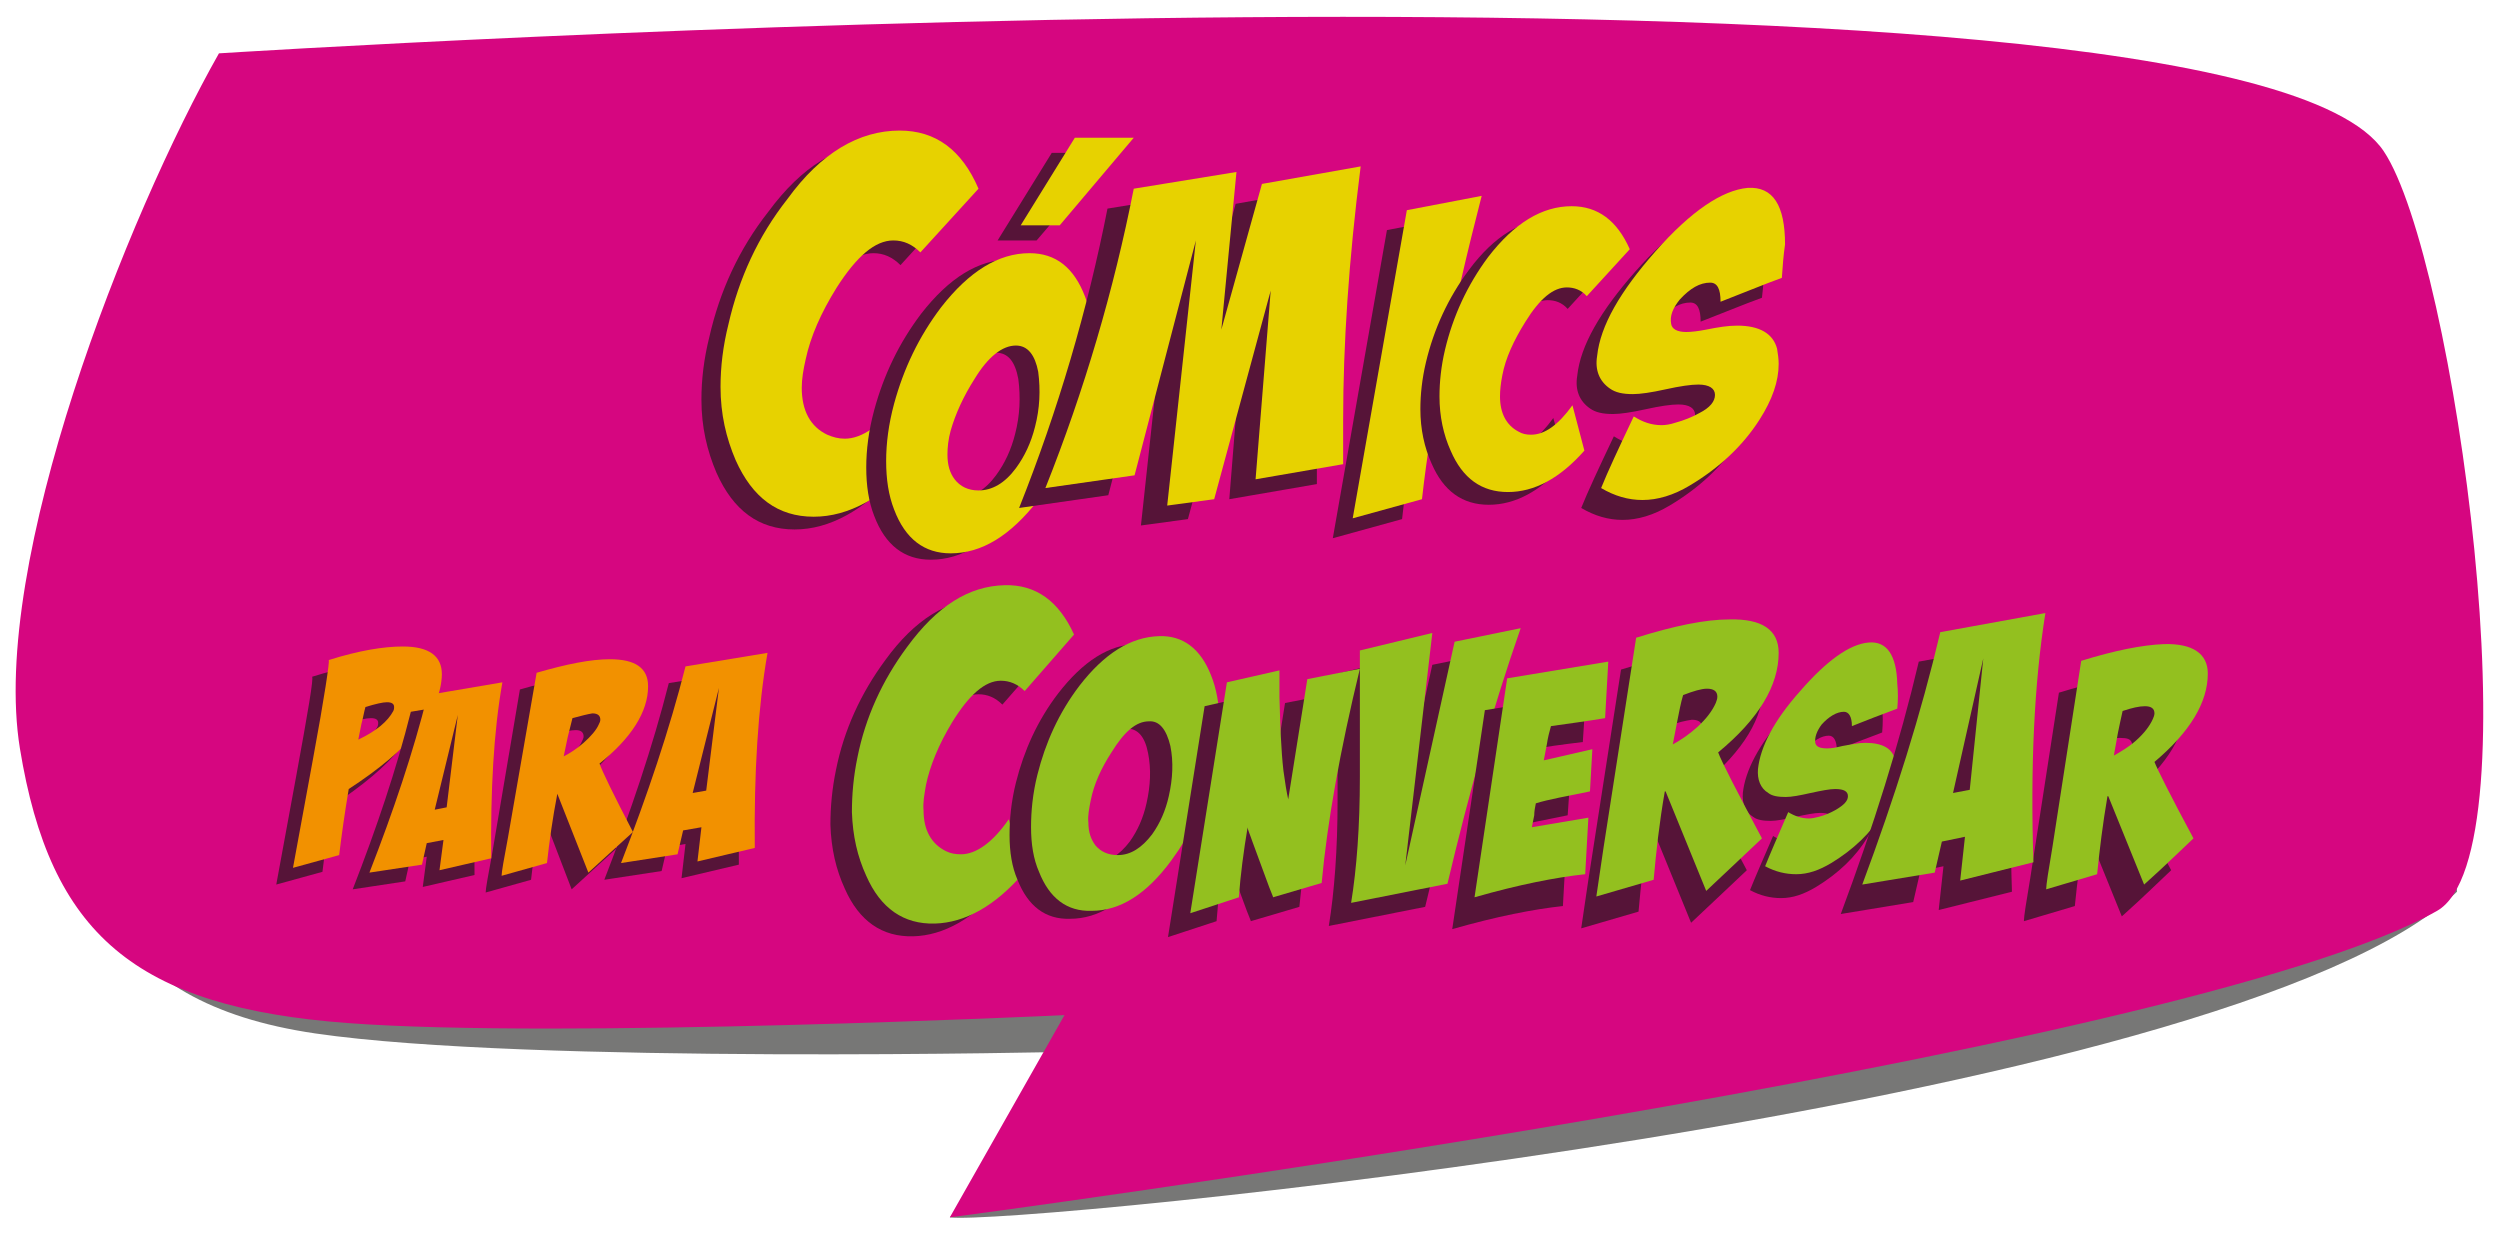 <?xml version="1.0" encoding="utf-8"?>
<!-- Generator: Adobe Illustrator 28.1.0, SVG Export Plug-In . SVG Version: 6.00 Build 0)  -->
<svg version="1.1" id="Capa_1" xmlns="http://www.w3.org/2000/svg" xmlns:xlink="http://www.w3.org/1999/xlink" x="0px" y="0px"
	 width="314px" height="155px" viewBox="0 0 314 155" style="enable-background:new 0 0 314 155;" xml:space="preserve">
<style type="text/css">
	.st0{opacity:0.6;fill:#1D1D1B;}
	.st1{fill:#D60680;}
	.st2{fill:#561438;}
	.st3{fill:#F29100;}
	.st4{fill:#93C01F;}
	.st5{fill:#E7D200;}
</style>
<g>
	<g>
		<path class="st0" d="M34,10.9C21.1,30.4,3.9,63.1,6.1,86.7c2.2,23.5,6.9,39.2,33.5,43.1c26.6,3.9,95,2.3,95,2.3
			s-7.4,12.3-15.3,20.8c7.1,1.1,161-13.6,189.3-40.9c-0.6-7.2,2.1-11.9-5.3-43.1C295.3,35.5,34,10.9,34,10.9z"/>
		<path class="st1" d="M27.5,6.7C16,27-1.3,70.6,2.5,94c3.8,23.3,14.4,32.5,41.2,34.5c26.8,2,90-1,90-1l-14.4,25.4
			c0,0,155.1-20.4,186.8-38.5c12.5-7.1,2.2-82.1-6.7-95.4C280.4-9.5,27.5,6.7,27.5,6.7z"/>
	</g>
	<g>
		<g>
			<g>
				<path class="st2" d="M75.9,110.5c3.3-8.5,6.1-16.8,8.1-24.7l10.4-1.7c-1.2,6.9-1.7,15-1.6,24.5l-7.2,1.7l0.5-4.3l-2.3,0.4
					l-0.7,3L75.9,110.5z M86.6,101.4l1.6-12.9h0l-3.2,13.2L86.6,101.4z"/>
				<path class="st2" d="M65.3,86.6c3.8-1.1,6.8-1.7,9.2-1.7c3.2,0,4.8,1.1,4.8,3.4c0,3.2-2.1,6.5-6.1,9.7c0.3,0.9,1.7,3.8,4.2,8.6
					c-1.2,1.1-3.1,2.8-5.6,5.1l-3.8-9.9l0,0l0,0c-0.6,3.1-1,6-1.3,8.7l-5.7,1.6c0-0.5,0.3-2.1,0.8-4.8L65.3,86.6z M69.8,92.3
					c-0.2,0.8-0.4,1.6-0.6,2.4l-0.5,2.4c0.8-0.4,1.7-1,2.5-1.7c0.9-0.8,1.6-1.6,1.9-2.3c0.1-0.2,0.2-0.4,0.2-0.6
					c0-0.5-0.3-0.8-1-0.8C71.7,91.7,70.9,91.9,69.8,92.3z"/>
				<path class="st2" d="M39.2,85c3.8-1.2,6.9-1.7,9.3-1.7c3.3,0,4.9,1.2,4.9,3.5c-0.1,4.6-4,9.4-11.7,14.4c-0.5,3-0.9,5.8-1.2,8.3
					l-5.8,1.6c0.1-0.5,0.4-2.2,0.9-4.9l1.6-8.7C38.7,89.3,39.4,85.2,39.2,85z M43.9,90.8c-0.2,0.7-0.3,1.4-0.5,2.1l-0.4,2
					c2.3-1.1,3.7-2.3,4.4-3.6c0.1-0.2,0.1-0.4,0.1-0.5c0-0.4-0.3-0.6-0.9-0.6C46,90.2,45.1,90.4,43.9,90.8z"/>
				<path class="st3" d="M78,108.4c3.3-8.5,6.1-16.8,8.1-24.7L96.4,82c-1.2,6.9-1.7,15-1.6,24.5l-7.2,1.7l0.5-4.3l-2.3,0.4l-0.7,3
					L78,108.4z M88.7,99.3l1.6-12.9h0L87,99.6L88.7,99.3z"/>
				<path class="st3" d="M67.4,84.5c3.8-1.1,6.8-1.7,9.2-1.7c3.2,0,4.8,1.1,4.8,3.4c0,3.2-2.1,6.5-6.1,9.7c0.3,0.9,1.7,3.8,4.2,8.6
					c-1.2,1.1-3.1,2.8-5.6,5.1L70,99.7l0,0l0,0c-0.6,3.1-1,6-1.3,8.7L63,110c0-0.5,0.3-2.1,0.8-4.8L67.4,84.5z M71.9,90.2
					c-0.2,0.8-0.4,1.6-0.6,2.4l-0.5,2.4c0.8-0.4,1.7-1,2.5-1.7c0.9-0.8,1.6-1.6,1.9-2.3c0.1-0.2,0.2-0.4,0.2-0.6
					c0-0.5-0.3-0.8-1-0.8C73.8,89.7,73,89.9,71.9,90.2z"/>
				<path class="st3" d="M41.3,82.9c3.8-1.2,6.9-1.7,9.3-1.7c3.3,0,4.9,1.2,4.9,3.5c-0.1,4.6-4,9.4-11.7,14.4
					c-0.5,3-0.9,5.8-1.2,8.3l-5.8,1.6c0.1-0.5,0.4-2.2,0.9-4.9l1.6-8.7C40.8,87.3,41.4,83.1,41.3,82.9z M45.9,88.8
					c-0.2,0.7-0.3,1.4-0.5,2.1l-0.4,2c2.3-1.1,3.7-2.3,4.4-3.6c0.1-0.2,0.1-0.4,0.1-0.5c0-0.4-0.3-0.6-0.9-0.6
					C48.1,88.2,47.2,88.4,45.9,88.8z"/>
				<path class="st2" d="M44.3,111.7c3-7.7,5.5-15.1,7.3-22.3l9.4-1.6c-1.1,6.2-1.5,13.6-1.4,22.1l-6.5,1.5l0.5-3.8l-2.1,0.4
					l-0.6,2.7L44.3,111.7z M54,103.4l1.4-11.6h0l-2.9,11.9L54,103.4z"/>
				<path class="st3" d="M46.4,109.6c3-7.7,5.5-15.1,7.3-22.3l9.4-1.6c-1.1,6.2-1.5,13.6-1.4,22.1l-6.5,1.5l0.5-3.8l-2.1,0.4
					l-0.6,2.7L46.4,109.6z M56.1,101.4l1.4-11.6h0l-2.9,11.9L56.1,101.4z"/>
			</g>
			<g>
				<path class="st2" d="M123.4,75.2c3.9-0.1,6.8,2,8.7,6.2l-6.2,7.1c-0.9-0.9-1.9-1.3-3-1.3c-2,0-4,1.8-6.1,5.2
					c-1.7,2.8-2.8,5.5-3.3,7.9c-0.2,1.2-0.4,2.2-0.3,3.2c0,2.5,1,4.2,2.8,5.1c0.6,0.3,1.2,0.4,1.9,0.4c1.9,0,3.6,1.3,5.7-1.7
					l2.3,3.9c-3.6,4.2-7.4,6.3-11.2,6.4c-3.9,0.1-6.8-1.9-8.6-6c-1.1-2.4-1.7-5-1.8-8c0-2.2,0.2-4.5,0.7-6.9c1-5,3.1-9.6,6.2-13.8
					C114.9,77.8,119,75.3,123.4,75.2z"/>
				<path class="st4" d="M126.2,73.5c3.9-0.1,6.8,2,8.7,6.2l-6.2,7.1c-0.9-0.9-1.9-1.3-3-1.3c-2,0-4,1.8-6.1,5.2
					c-1.7,2.8-2.8,5.5-3.3,7.9c-0.2,1.2-0.4,2.2-0.3,3.2c0,2.5,1,4.2,2.8,5.1c0.6,0.3,1.2,0.4,1.9,0.4c1.9,0,4-1.5,6-4.4l1.9,6.7
					c-3.6,4.2-7.4,6.3-11.2,6.4c-3.9,0.1-6.8-1.9-8.6-6c-1.1-2.4-1.7-5-1.8-8c0-2.2,0.2-4.5,0.7-6.9c1-5,3.1-9.6,6.2-13.8
					C117.7,76.1,121.7,73.6,126.2,73.5z"/>
				<path class="st2" d="M142.9,80.9c3-0.1,5.2,1.6,6.5,4.9c0.7,1.7,1,3.6,1.1,5.7c0,2-0.2,4.2-0.8,6.5c-1,4-2.8,7.7-5.3,11.1
					c-3.1,4.2-6.4,6.3-10,6.3c-3.1,0.1-5.3-1.6-6.6-4.9c-0.7-1.6-1-3.5-1-5.6c0-2,0.2-4.2,0.8-6.6c1-4,2.7-7.8,5.3-11.2
					C136,83.1,139.3,80.9,142.9,80.9z M141.5,91.5c-1.6,0-3.1,1.3-4.7,3.9c-1.3,2-2.2,4-2.6,6c-0.2,1-0.4,2-0.3,2.8
					c0,1.2,0.3,2.1,0.9,2.9c0.7,0.8,1.6,1.2,2.8,1.2c1.6,0,3-0.9,4.3-2.6c1-1.4,1.7-3,2.1-4.8c0.5-2.2,0.6-4.3,0.2-6.3
					C143.8,92.5,142.9,91.5,141.5,91.5z"/>
				<path class="st2" d="M188.2,81.8c-3.5,10-6.5,20.7-9.2,32.1l-12.1,2.4c0.7-4.3,1.1-9.6,1.1-15.8c0-5.3,0-10.6,0-15.9l9.1-2.2
					l-3.4,29.2l0,0l6.2-28.1L188.2,81.8z"/>
				<path class="st2" d="M203.6,84.1c4.8-1.5,8.7-2.3,11.7-2.3c4.1-0.1,6.2,1.3,6.2,4.2c0,4.1-2.5,8.3-7.6,12.5
					c0.4,1.1,2.3,4.8,5.5,10.8c-1.6,1.5-3.9,3.7-7,6.6l-5.1-12.5l0,0l-0.1,0c-0.7,4-1.1,7.7-1.4,11.1l-7.2,2.1
					c0.1-0.7,0.4-2.7,0.9-6.1L203.6,84.1z M209.5,91.2c-0.3,1-0.5,2.1-0.7,3.1l-0.6,3.1c1.1-0.6,2.1-1.3,3.1-2.2
					c1.2-1.1,1.9-2.1,2.3-3c0.1-0.3,0.2-0.5,0.2-0.8c0-0.7-0.5-1-1.3-1C211.8,90.5,210.8,90.7,209.5,91.2z"/>
				<path class="st2" d="M236.4,92c-0.8,0.3-1.8,0.7-2.9,1.1l-2.8,1.1c0-1.2-0.4-1.8-1-1.8c-0.9,0-1.9,0.6-2.8,1.6
					c-0.6,0.8-0.9,1.6-0.8,2.3c0.1,0.5,0.6,0.7,1.5,0.7c0.5,0,1.1-0.1,1.9-0.3c1.1-0.2,2-0.4,2.9-0.4c2.1,0,3.4,0.7,3.7,2.1
					c0.1,0.5,0.2,0.9,0.2,1.4c0,1.6-0.5,3.4-1.7,5.3c-1.5,2.5-3.7,4.6-6.5,6.3c-1.5,0.9-2.9,1.4-4.4,1.4c-1.3,0-2.6-0.3-3.9-1
					c0.6-1.5,1.6-3.8,2.9-6.8c0.8,0.5,1.7,0.8,2.6,0.8c0.4,0,0.8-0.1,1.2-0.2c0.8-0.2,1.5-0.5,2.2-0.9c1-0.6,1.5-1.1,1.5-1.7
					c0-0.6-0.5-0.9-1.6-0.9c-0.7,0-1.7,0.2-3.1,0.5c-1.3,0.3-2.4,0.5-3.1,0.5c-0.9,0-1.7-0.1-2.2-0.5c-1-0.6-1.4-1.7-1.3-3
					c0.3-2.8,2-6.1,5.3-9.8c3.3-3.8,6.2-5.9,8.6-6.1c2.3-0.2,3.5,1.6,3.6,5.2C236.5,89.9,236.5,90.9,236.4,92z"/>
				<path class="st4" d="M145.6,79.9c3-0.1,5.2,1.6,6.5,4.9c0.7,1.7,1,3.6,1.1,5.7c0,2-0.2,4.2-0.8,6.5c-1,4-2.8,7.7-5.3,11.1
					c-3.1,4.2-6.4,6.3-10,6.3c-3.1,0.1-5.3-1.6-6.6-4.9c-0.7-1.6-1-3.5-1-5.6c0-2,0.2-4.2,0.8-6.6c1-4,2.7-7.8,5.3-11.2
					C138.7,82.1,142,80,145.6,79.9z M144.3,90.6c-1.6,0-3.1,1.3-4.7,3.9c-1.3,2-2.2,4-2.6,6c-0.2,1-0.4,2-0.3,2.8
					c0,1.2,0.3,2.1,0.9,2.9c0.7,0.8,1.6,1.2,2.8,1.2c1.6,0,3-0.9,4.3-2.6c1-1.4,1.7-3,2.1-4.8c0.5-2.2,0.6-4.3,0.2-6.3
					C146.5,91.6,145.6,90.5,144.3,90.6z"/>
				<path class="st4" d="M191,78.9c-3.5,10-6.5,20.7-9.2,32.1l-12.1,2.4c0.7-4.3,1.1-9.6,1.1-15.8c0-5.3,0-10.6,0-15.9l9.1-2.2
					l-3.4,29.2l0,0l6.2-28.1L191,78.9z"/>
				<path class="st4" d="M205.5,80.1c4.8-1.5,8.7-2.3,11.7-2.3c4.1-0.1,6.2,1.3,6.2,4.2c0,4.1-2.5,8.3-7.6,12.5
					c0.4,1.1,2.3,4.8,5.5,10.8c-1.6,1.5-3.9,3.7-7,6.6l-5.1-12.5l0,0l-0.1,0c-0.7,4-1.1,7.7-1.4,11.1l-7.2,2.1
					c0.1-0.7,0.4-2.7,0.9-6.1L205.5,80.1z M211.4,87.3c-0.3,1-0.5,2.1-0.7,3.1l-0.6,3.1c1.1-0.6,2.1-1.3,3.1-2.2
					c1.2-1.1,1.9-2.1,2.3-3c0.1-0.3,0.2-0.5,0.2-0.8c0-0.7-0.5-1-1.3-1C213.7,86.5,212.7,86.8,211.4,87.3z"/>
				<path class="st4" d="M238.3,89c-0.8,0.3-1.8,0.7-2.9,1.1l-2.8,1.1c0-1.2-0.4-1.8-1-1.8c-0.9,0-1.9,0.6-2.8,1.6
					c-0.6,0.8-0.9,1.6-0.8,2.3c0.1,0.5,0.6,0.7,1.5,0.7c0.5,0,1.1-0.1,1.9-0.3c1.1-0.2,2-0.4,2.9-0.4c2.1,0,3.4,0.7,3.7,2.1
					c0.1,0.5,0.2,0.9,0.2,1.4c0,1.6-0.5,3.4-1.7,5.3c-1.5,2.5-3.7,4.6-6.5,6.3c-1.5,0.9-2.9,1.4-4.4,1.4c-1.3,0-2.6-0.3-3.9-1
					c0.6-1.5,1.6-3.8,2.9-6.8c0.8,0.5,1.7,0.8,2.6,0.8c0.4,0,0.8-0.1,1.2-0.2c0.8-0.2,1.5-0.5,2.2-0.9c1-0.6,1.5-1.1,1.5-1.7
					c0-0.6-0.5-0.9-1.6-0.9c-0.7,0-1.7,0.2-3.1,0.5c-1.3,0.3-2.4,0.5-3.1,0.5c-0.9,0-1.7-0.1-2.2-0.5c-1-0.6-1.4-1.7-1.3-3
					c0.3-2.8,2-6.1,5.3-9.8c3.3-3.8,6.2-5.9,8.6-6.1c2.3-0.2,3.5,1.6,3.6,5.2C238.4,86.9,238.4,87.9,238.3,89z"/>
				<path class="st2" d="M151.3,88.7l6.6-1.5c0,0.8,0,1.9,0,3.4c0.1,3.5,0.2,6.6,0.5,9.2c0.2,1.5,0.4,2.7,0.6,3.6l2.4-15.1L168,87
					c-2.5,10.3-4.1,19.3-4.8,26.9l-6.1,1.8c0-0.1-0.2-0.5-0.5-1.3l-2.1-5.7c-0.3-0.9-0.6-1.5-0.6-1.8c-0.5,3-0.9,6-1.1,8.8l-6.1,2
					L151.3,88.7z"/>
				<path class="st4" d="M154.1,85.7l6.6-1.5c0,0.8,0,1.9,0,3.4c0.1,3.5,0.2,6.6,0.5,9.2c0.2,1.5,0.4,2.7,0.6,3.6l2.4-15.1l6.6-1.3
					c-2.5,10.3-4.1,19.3-4.8,26.9l-6.1,1.8c0-0.1-0.2-0.5-0.5-1.3l-2.1-5.7c-0.3-0.9-0.6-1.5-0.6-1.8c-0.5,3-0.9,6-1.1,8.8l-6.1,2
					L154.1,85.7z"/>
				<path class="st2" d="M192,94.2c-0.2,0.7-0.4,2.5-0.5,3.2l-0.4,2.1l6.1-1.4l-0.3,4.3c-2.9,0.6-5.2,1-6.8,1.5
					c-0.1,0.5-0.2,2-0.2,2.5l-0.3,1.5l7.1-1.2l-0.4,7.1c-3.7,0.4-8.3,1.3-13.9,2.9l4.1-27.5l12.7-2.1l-0.4,6.1
					C196.3,93.5,194,93.8,192,94.2z"/>
				<path class="st4" d="M194.8,91.2c-0.2,0.7-0.4,1.5-0.5,2.2l-0.4,2.1l6.1-1.4l-0.3,5.3c-2.9,0.6-5.2,1-6.8,1.5
					c-0.1,0.5-0.2,1-0.2,1.5l-0.3,1.5l7.1-1.2l-0.4,7.1c-3.7,0.4-8.3,1.3-13.9,2.9l4.1-27.5l12.7-2.1l-0.4,7.1
					C199.2,90.6,196.9,90.9,194.8,91.2z"/>
				<path class="st2" d="M258.6,87c4.2-1.3,7.7-2,10.4-2.1c3.6-0.1,5.5,1.2,5.5,3.7c0,3.6-2.2,7.3-6.7,11.1c0.4,1,2,4.2,4.9,9.6
					c-1.4,1.3-3.4,3.3-6.2,5.8l-4.5-11.1l0,0l-0.1,0c-0.6,3.5-1,6.8-1.3,9.8l-6.4,1.9c0-0.6,0.3-2.4,0.8-5.4L258.6,87z M263.8,93.3
					c-0.2,0.9-0.4,1.8-0.6,2.8l-0.5,2.8c0.9-0.5,1.9-1.1,2.8-1.9c1-0.9,1.7-1.8,2.1-2.7c0.1-0.2,0.2-0.5,0.2-0.7
					c0-0.6-0.4-0.9-1.2-0.9C265.8,92.6,264.9,92.9,263.8,93.3z"/>
				<path class="st4" d="M261.4,83c4.2-1.3,7.7-2,10.4-2.1c3.6-0.1,5.5,1.2,5.5,3.7c0,3.6-2.2,7.3-6.7,11.1c0.4,1,2,4.2,4.9,9.6
					c-1.4,1.3-3.4,3.3-6.2,5.8l-4.5-11.1l0,0l-0.1,0c-0.6,3.5-1,6.8-1.3,9.8l-6.4,1.9c0-0.6,0.3-2.4,0.8-5.4L261.4,83z M266.6,89.3
					c-0.2,0.9-0.4,1.8-0.6,2.8l-0.5,2.8c0.9-0.5,1.9-1.1,2.8-1.9c1-0.9,1.7-1.8,2.1-2.7c0.1-0.2,0.2-0.5,0.2-0.7
					c0-0.6-0.4-0.9-1.2-0.9C268.7,88.7,267.8,88.9,266.6,89.3z"/>
				<path class="st2" d="M231.2,114.8c4.1-11,7.4-21.5,9.8-31.7l13.2-2.4c-1.4,8.8-1.9,19.3-1.5,31.3l-9.2,2.3l0.6-5.5l-2.9,0.6
					l-0.9,3.9L231.2,114.8z M244.7,102.9l1.7-16.5l0,0l-3.8,16.9L244.7,102.9z"/>
				<path class="st4" d="M233.9,111.1c4.1-11,7.4-21.5,9.8-31.7l13.2-2.4c-1.4,8.8-1.9,19.3-1.5,31.3l-9.2,2.3l0.6-5.5l-2.9,0.6
					l-0.9,3.9L233.9,111.1z M247.4,99.2l1.7-16.5l0,0l-3.8,16.9L247.4,99.2z"/>
			</g>
		</g>
		<g>
			<g>
				<g>
					<path class="st2" d="M110.5,18c4.5,0,7.8,2.4,9.9,7.3l-7.3,8c-1-1-2.1-1.5-3.4-1.5c-2.3,0-4.6,2-7.1,5.9c-2,3.2-3.3,6.2-3.9,9
						c-0.3,1.3-0.5,2.5-0.5,3.6c0,2.9,1.1,4.9,3.2,5.9c0.7,0.3,1.4,0.5,2.2,0.5c2.2,0,5.8-0.3,8.3-3.6l0.9,6.3
						c-4.3,4.7-8.6,7.1-13,7.1c-4.5,0-7.7-2.4-9.8-7.1c-1.2-2.8-1.9-5.8-1.9-9.2c0-2.5,0.3-5.1,1-7.9c1.3-5.7,3.7-11,7.4-15.7
						C100.7,20.9,105.4,18,110.5,18z"/>
					<path class="st5" d="M113,16.4c4.5,0,7.8,2.4,9.9,7.3l-7.3,8c-1-1-2.1-1.5-3.4-1.5c-2.3,0-4.6,2-7.1,5.9c-2,3.2-3.3,6.2-3.9,9
						c-0.3,1.3-0.5,2.5-0.5,3.6c0,2.9,1.1,4.9,3.2,5.9c0.7,0.3,1.4,0.5,2.2,0.5c2.2,0,4.6-1.7,7-5l2.1,7.7c-4.3,4.7-8.6,7.1-13,7.1
						c-4.5,0-7.7-2.4-9.8-7.1c-1.2-2.8-1.9-5.8-1.9-9.2c0-2.5,0.3-5.1,1-7.9c1.3-5.7,3.7-11,7.4-15.7
						C103.1,19.2,107.9,16.4,113,16.4z"/>
				</g>
				<g>
					<path class="st2" d="M126.8,32.6c3.3,0,5.6,1.8,7,5.5c0.7,1.9,1.1,4,1.1,6.3c0,2.2-0.3,4.6-1,7.1c-1.2,4.4-3.2,8.4-6,12.1
						c-3.5,4.5-7.1,6.7-11,6.7c-3.3,0-5.7-1.8-7.1-5.5c-0.7-1.8-1-3.8-1-6.1c0-2.2,0.3-4.6,1-7.2c1.2-4.4,3.1-8.4,5.9-12.1
						C119.2,34.9,122.9,32.6,126.8,32.6z M125.1,44.3c-1.7,0-3.5,1.4-5.2,4.2c-1.4,2.2-2.4,4.4-3,6.5c-0.3,1.1-0.4,2.1-0.4,3
						c0,1.3,0.3,2.3,0.9,3.1c0.7,0.9,1.7,1.4,3,1.4c1.7,0,3.3-0.9,4.7-2.8c1.1-1.5,1.9-3.2,2.4-5.2c0.6-2.3,0.7-4.6,0.4-6.9
						C127.5,45.4,126.6,44.3,125.1,44.3z"/>
					<path class="st5" d="M129.3,31.8c3.3,0,5.6,1.8,7,5.5c0.7,1.9,1.1,4,1.1,6.3c0,2.2-0.3,4.6-1,7.1c-1.2,4.4-3.2,8.4-6,12.1
						c-3.5,4.5-7.1,6.7-11,6.7c-3.3,0-5.7-1.8-7.1-5.5c-0.7-1.8-1-3.8-1-6.1c0-2.2,0.3-4.6,1-7.2c1.2-4.4,3.1-8.4,5.9-12.1
						C121.7,34.1,125.4,31.8,129.3,31.8z M127.6,43.4c-1.7,0-3.5,1.4-5.2,4.2c-1.4,2.2-2.4,4.4-3,6.5c-0.3,1.1-0.4,2.1-0.4,3
						c0,1.3,0.3,2.3,0.9,3.1c0.7,0.9,1.7,1.4,3,1.4c1.7,0,3.3-0.9,4.7-2.8c1.1-1.5,1.9-3.2,2.4-5.2c0.6-2.3,0.7-4.6,0.4-6.9
						C130,44.6,129.1,43.4,127.6,43.4z"/>
				</g>
				<g>
					<path class="st2" d="M174.2,28.9l9.4-1.8c-3.8,14.7-6.3,27.4-7.5,38.1l-8.7,2.4L174.2,28.9z"/>
					<g>
						<path class="st5" d="M176.7,26.4l9.4-1.8c-3.8,14.7-6.3,27.4-7.5,38.1l-8.7,2.4L176.7,26.4z"/>
					</g>
				</g>
				<g>
					<path class="st2" d="M195,27.5c3.3,0,5.7,1.8,7.3,5.4l-5.4,5.9c-0.7-0.8-1.6-1.1-2.5-1.1c-1.7,0-3.4,1.4-5.2,4.3
						c-1.5,2.4-2.5,4.6-2.9,6.7c-0.2,1-0.3,1.9-0.3,2.7c0,2.1,0.8,3.6,2.3,4.4c0.5,0.3,1,0.4,1.6,0.4c1.7,0,3.4-1.2,5.2-3.7l1.5,5.7
						c-3.1,3.5-6.3,5.2-9.6,5.2c-3.3,0-5.7-1.7-7.2-5.2c-0.9-2-1.4-4.3-1.4-6.8c0-1.8,0.2-3.8,0.7-5.9c1-4.2,2.8-8.1,5.4-11.6
						C187.7,29.6,191.2,27.5,195,27.5z"/>
					<g>
						<path class="st5" d="M197.4,25.9c3.3,0,5.7,1.8,7.3,5.4l-5.4,5.9c-0.7-0.8-1.6-1.1-2.5-1.1c-1.7,0-3.4,1.4-5.2,4.3
							c-1.5,2.4-2.5,4.6-2.9,6.7c-0.2,1-0.3,1.9-0.3,2.7c0,2.1,0.8,3.6,2.3,4.4c0.5,0.3,1,0.4,1.6,0.4c1.7,0,3.4-1.2,5.2-3.7
							l1.5,5.7c-3.1,3.5-6.3,5.2-9.6,5.2c-3.3,0-5.7-1.7-7.2-5.2c-0.9-2-1.4-4.3-1.4-6.8c0-1.8,0.2-3.8,0.7-5.9
							c1-4.2,2.8-8.1,5.4-11.6C190.2,28,193.7,25.9,197.4,25.9z"/>
					</g>
				</g>
				<g>
					<path class="st2" d="M221.3,37.4c-1.1,0.4-2.4,0.9-3.9,1.5l-3.8,1.5c0-1.6-0.4-2.4-1.3-2.4c-1.3,0-2.5,0.7-3.8,2.1
						c-0.9,1.1-1.3,2.1-1.1,3.1c0.1,0.6,0.7,1,1.9,1c0.6,0,1.5-0.1,2.5-0.3c1.5-0.3,2.7-0.5,3.9-0.5c2.8,0,4.5,1,5,2.9
						c0.1,0.6,0.2,1.3,0.2,1.9c0,2.2-0.8,4.5-2.4,7c-2.1,3.3-5.1,6.1-8.8,8.3c-2,1.2-4,1.8-5.9,1.8c-1.8,0-3.5-0.5-5.2-1.5
						c0.8-2,2.2-5,4.1-9c1.1,0.7,2.2,1.1,3.5,1.1c0.5,0,1.1-0.1,1.7-0.3c1.1-0.3,2.1-0.7,3-1.2c1.4-0.7,2-1.5,2-2.3
						c0-0.8-0.7-1.3-2.1-1.3c-0.9,0-2.3,0.2-4.1,0.6c-1.8,0.4-3.2,0.6-4.1,0.6c-1.3,0-2.2-0.2-2.9-0.7c-1.3-0.9-1.9-2.3-1.6-4.1
						c0.4-3.8,2.9-8.1,7.3-13.1c4.5-5.1,8.4-7.7,11.6-8c3.2-0.2,4.7,2.2,4.7,7.1C221.5,34.6,221.5,35.9,221.3,37.4z"/>
					<g>
						<path class="st5" d="M223.8,34.9c-1.1,0.4-2.4,0.9-3.9,1.5l-3.8,1.5c0-1.6-0.4-2.4-1.3-2.4c-1.3,0-2.5,0.7-3.8,2.1
							c-0.9,1.1-1.3,2.1-1.1,3.1c0.1,0.6,0.7,1,1.9,1c0.6,0,1.5-0.1,2.5-0.3c1.5-0.3,2.7-0.5,3.9-0.5c2.8,0,4.5,1,5,2.9
							c0.1,0.6,0.2,1.3,0.2,1.9c0,2.2-0.8,4.5-2.4,7c-2.1,3.3-5.1,6.1-8.8,8.3c-2,1.2-4,1.8-5.9,1.8c-1.8,0-3.5-0.5-5.2-1.5
							c0.8-2,2.2-5,4.1-9c1.1,0.7,2.2,1.1,3.5,1.1c0.5,0,1.1-0.1,1.7-0.3c1.1-0.3,2.1-0.7,3-1.2c1.4-0.7,2-1.5,2-2.3
							c0-0.8-0.7-1.3-2.1-1.3c-0.9,0-2.3,0.2-4.1,0.6c-1.8,0.4-3.2,0.6-4.1,0.6c-1.3,0-2.2-0.2-2.9-0.7c-1.3-0.9-1.9-2.3-1.6-4.1
							c0.4-3.8,2.9-8.1,7.3-13.1c4.5-5.1,8.4-7.7,11.6-8c3.2-0.2,4.7,2.2,4.7,7.1C224,32.1,223.9,33.4,223.8,34.9z"/>
					</g>
				</g>
				<g>
					<path class="st2" d="M128,63.8c4.9-12.3,8.6-24.9,11.1-37.6l12.9-2.1l-1.9,19.8l5.1-18.3l12.4-2.2c-1.5,11.8-2.2,22.4-2.2,31.8
						c0,1.9,0,3.7,0,5.6l-11,1.9l1.9-23.7l-7.1,26.2l-5.9,0.8l3.6-33.3l-7.7,29.5L128,63.8z"/>
					<path class="st5" d="M131.3,61.3c4.9-12.3,8.6-24.9,11.1-37.6l12.9-2.1l-1.9,19.8l5.1-18.3l12.4-2.2
						c-1.5,11.8-2.2,22.4-2.2,31.8c0,1.9,0,3.7,0,5.6l-11,1.9l1.9-23.7l-7.1,26.2l-5.9,0.8l3.6-33.3l-7.7,29.5L131.3,61.3z"/>
				</g>
			</g>
			<g>
				<polygon class="st2" points="139.6,19.2 130.2,30.2 125.3,30.2 132.1,19.2 				"/>
				<polygon class="st5" points="142.4,17.3 133.1,28.3 128.2,28.3 135,17.3 				"/>
			</g>
		</g>
	</g>
</g>
</svg>
